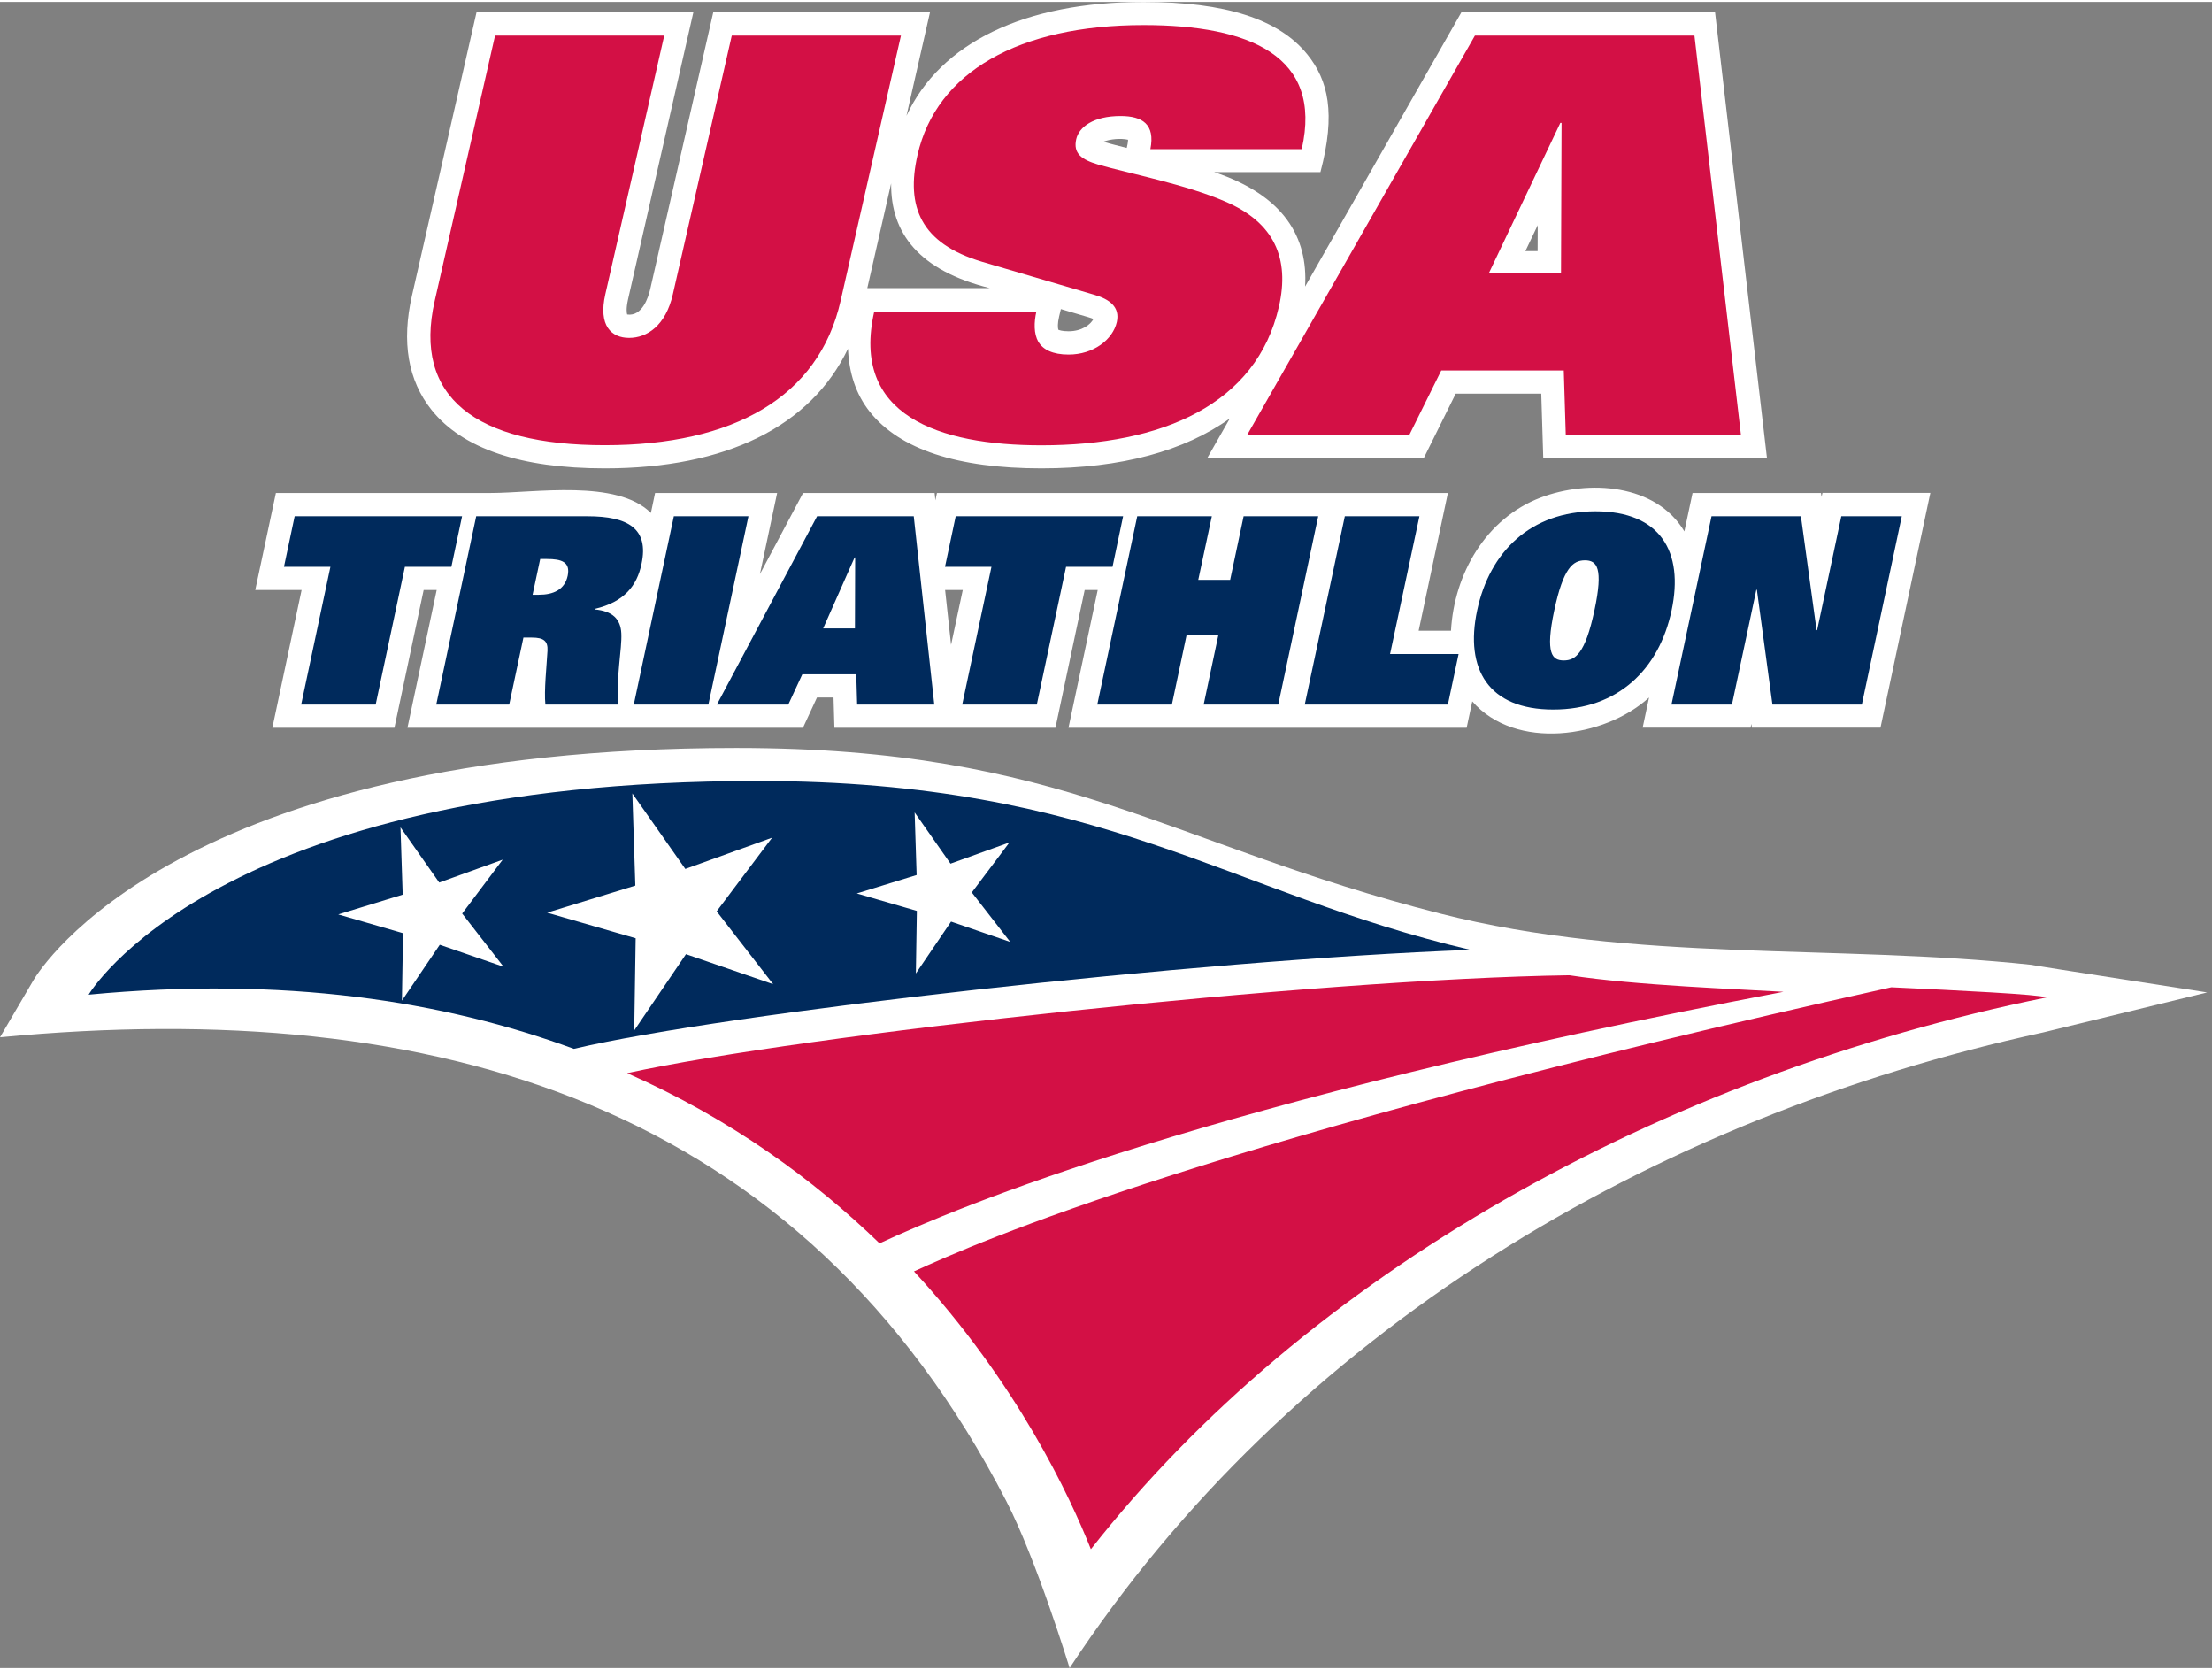 <svg height="1887" width="2500" xmlns="http://www.w3.org/2000/svg" viewBox="0 0 200.44 150.95"><rect x="0" y="0" width="200.44" height="150.95" fill="#808080" stroke="none"/><path d="M165.14 44.49l-.08.35-.05-.35h-11.64l-.74 3.48c-2.58-4.32-8.69-4.71-13.03-3.06-4.97 1.89-7.83 6.9-8.12 12.06h-2.93l2.65-12.48H84.9l-.14.67-.07-.67H72.77l-3.91 7.35 1.56-7.35H59.36l-.38 1.81c-3.09-3.08-10.52-1.81-14.5-1.81H25l-1.87 8.79h4.2l-2.65 12.48h11.06l2.65-12.48h1.18l-2.65 12.48h35.84l1.27-2.74h1.5l.08 2.74h20.03l2.65-12.48h1.18l-2.65 12.48h36.08l.51-2.39c3.92 4.49 11.98 3.33 16.02-.35l-.58 2.73h9.78l.07-.34.05.34h11.65l4.52-21.27h-9.78zM86.18 58.25l-.54-4.97h1.6zM155.41.95h-22.99l-14.16 24.84c.27-4.41-1.87-8.25-8.24-10.37h9.63c1.42-5.35.69-8.32-1.17-10.64C115.9 1.56 111.04 0 103.62 0 92.82 0 85.2 3.72 82.14 10.32L84.27.95H64.63l-5.71 25.07c-.16.7-.71 2.5-2.09 2.3-.04-.13-.11-.53.08-1.37L62.83.94H43.18l-5.85 25.67c-.96 4.2-.36 7.68 1.77 10.35 2.8 3.51 8.09 5.3 15.7 5.3 11.04 0 18.68-3.83 22.04-10.84.09 2.19.71 4.12 1.98 5.72 2.71 3.4 7.94 5.12 15.55 5.12 7.25 0 12.98-1.59 17.07-4.52l-2.03 3.56h19.62l2.88-5.81h7.75l.18 5.81h20.27zM78.59 25.93l2.16-9.49c-.05 4.5 2.51 7.89 8.94 9.49zm18.24 3.91c-.61 0-.87-.11-.93-.14-.05-.17-.08-.56.07-1.19l.16-.68 2.47.73c.22.06.37.12.48.17-.27.51-1.05 1.11-2.25 1.11zm5.27-16.61c-.71-.18-1.42-.35-2.12-.56.63-.25 1.58-.33 2.24-.18-.01.24-.06.51-.12.74zm37.23 9.35h-1.11l1.12-2.35z" fill="#fff"/><path d="M67.82 46.6l-3.63 17.06h-6.76l3.63-17.06zm-25.95 0H26.7l-.97 4.58h4.21l-2.65 12.48h6.75l2.65-12.48h4.21zm12.02 8.39l-.01.05c1.62.14 2.36.87 2.42 2.17.07 1.46-.49 3.87-.26 6.45h-6.62c-.13-1.28.11-3.43.19-4.89.04-.85-.32-1.18-1.4-1.18h-.78l-1.29 6.07h-6.61l3.62-17.06h10.09c3.66 0 5.58 1.11 4.89 4.32-.41 1.96-1.56 3.45-4.24 4.07zm-4.33-4.52h-.61l-.69 3.24h.57c1.3 0 2.34-.45 2.61-1.72.26-1.26-.56-1.52-1.88-1.52zm52.21-3.87H86.6l-.97 4.58h4.21l-2.65 12.48h6.76l2.65-12.48h4.21zm49.7 8.53c-1.13 5.32-4.84 8.98-10.72 8.98s-8.03-3.66-6.9-8.98c1.13-5.31 4.84-8.98 10.72-8.98s8.03 3.66 6.9 8.98zm-7.85-4.54c-1.09 0-1.96.69-2.78 4.53-.84 3.95-.18 4.54.86 4.54s1.94-.59 2.78-4.54c.82-3.84.23-4.53-.86-4.53zm23.23-3.99l-2.19 10.32h-.05l-1.42-10.32h-8.1l-3.63 17.06h5.48l2.21-10.4h.05l1.41 10.4h8.1l3.62-17.06zm-54.16 0l-1.22 5.76h-2.89l1.23-5.76h-6.76l-3.62 17.06h6.76l1.33-6.29h2.88l-1.33 6.29h6.76l3.62-17.06zm-29.89 0l1.86 17.06h-6.99l-.08-2.74H72.7l-1.27 2.74h-6.47l9.08-17.06zm-5.31 3.73h-.05l-2.85 6.43h2.88zm51.13-3.73h-6.76l-3.63 17.06h12.97l.97-4.58h-6.21z" fill="#002a5c"/><path d="M76.17 27.09c-1.98 8.71-9.68 13.07-21.37 13.07s-17.4-4.35-15.41-13.07l5.47-24.04h15.33l-5.34 23.44c-.65 2.85.55 3.95 2.16 3.95s3.31-1.1 3.96-3.95l5.34-23.44h15.33zm41.79-13.77c1.91-8.41-4.69-11.22-14.34-11.22-11.31 0-18.77 4.26-20.48 11.77-1.06 4.66.27 8.01 5.84 9.67l10.2 3c1.36.4 2.32 1.1 2.02 2.46-.36 1.6-2.12 2.95-4.37 2.95-1.45 0-2.31-.45-2.74-1.15-.42-.75-.4-1.75-.18-2.75H79.22c-2.14 9.41 5.82 12.12 15.15 12.12 10.94 0 19.5-3.7 21.52-12.57.99-4.35-.41-7.61-4.86-9.51-3.56-1.55-8.75-2.55-11.51-3.35-1.51-.45-2.29-1-2-2.3.25-1.1 1.55-2.1 4.02-2.1 1.98 0 3.15.75 2.7 3h13.72zm-4.93 25.88h14.69l2.88-5.81h11.1l.18 5.81h15.87l-4.21-36.15h-19.89zm21.88-14.62l6.48-13.62h.11l-.05 13.62z" fill="#d31045"/><path d="M91.19 135.83C72.64 99.91 39.68 90.03 0 93.8l3.04-5.19c.62-1.05 13.12-21.02 63.68-21.02 29.73 0 38.98 8.69 63.77 15 17.67 4.49 35.7 2.73 53.62 4.65-.08.03 16.33 2.55 15.88 2.5l-14.84 3.62c-35.47 7.69-68.26 27.2-88.23 57.59.01 0-3.01-9.85-5.73-15.12" fill="#fff"/><path d="M185.45 90.19c-35.06 7.1-67.05 25.1-86.6 49.99-1.88-4.73-6.66-15.04-16.03-25.17 5.7-2.61 27.08-12.06 88.56-25.74 6.2.29 13.34.64 14.07.92zm-43.24-2.01c-23.08.34-69.55 5.39-85.38 8.87 9.4 4.15 16.92 9.66 22.87 15.42 7.14-3.31 29.73-12.85 81.91-22.79-3.77-.23-13.4-.57-19.4-1.5" fill="#d31045"/><path d="M68.63 70.58c-49.25 0-60.6 19.36-60.6 19.36 17.69-1.68 32.17.56 43.97 4.91 13.75-3.25 56.4-8.05 81.24-8.97-22.04-5.15-33.22-15.3-64.61-15.3zM39.85 85.42l-3.43 5.06.1-6.11-5.87-1.7 5.84-1.79-.2-6.1 3.51 5 5.75-2.07-3.67 4.88 3.75 4.82zm22.31.85l-4.69 6.91.13-8.35-8.02-2.32 7.99-2.45-.27-8.35 4.8 6.84 7.86-2.83-5.02 6.67 5.12 6.6zm20.83 1.75l.09-5.67-5.44-1.58 5.42-1.67-.18-5.67 3.25 4.64 5.34-1.92-3.41 4.53 3.48 4.48-5.36-1.84z" fill="#002a5c"/></svg>